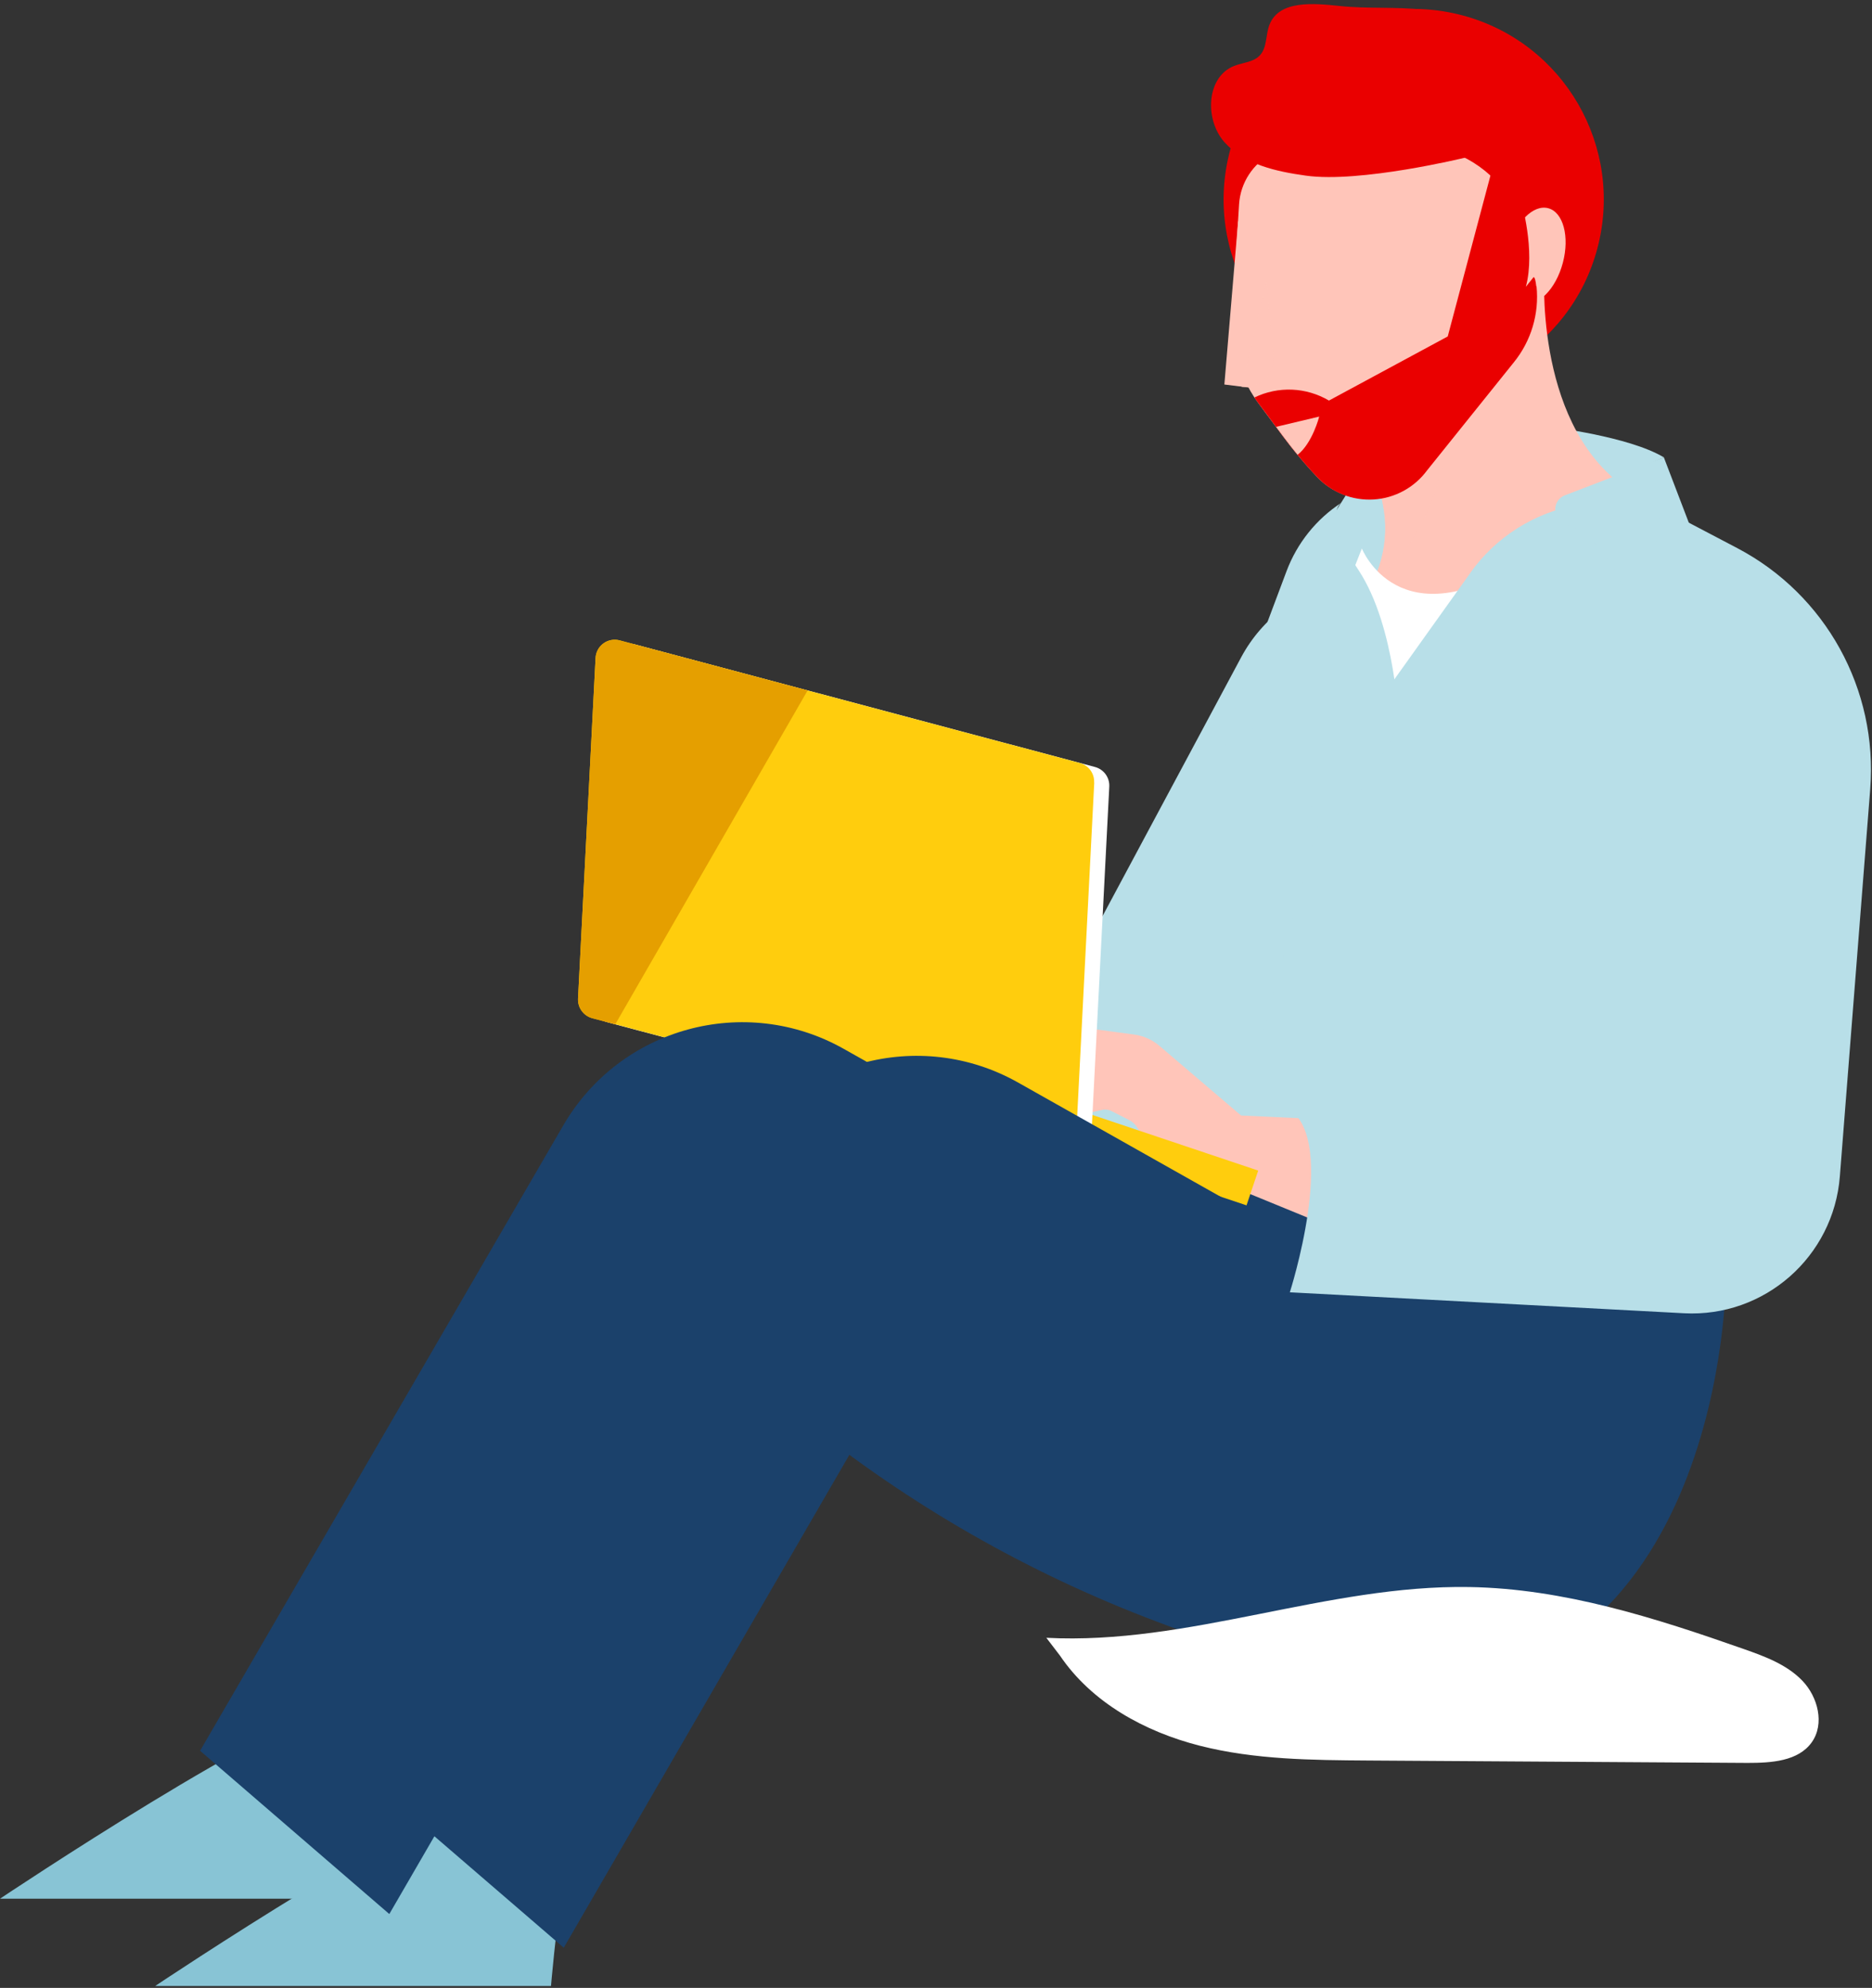 <?xml version="1.0" encoding="UTF-8"?>
<svg width="113px" height="120px" viewBox="0 0 113 120" version="1.1" xmlns="http://www.w3.org/2000/svg" xmlns:xlink="http://www.w3.org/1999/xlink">
    <rect x="0" y="0" width="113" height="120" fill="#333333" stroke="none"/>
    <!-- Generator: Sketch 53 (72520) - https://sketchapp.com -->
    <title>laptopsitting-01</title>
    <desc>Created with Sketch.</desc>
    <g id="Ikoner-och-illustrationer" stroke="none" stroke-width="1" fill="none" fill-rule="evenodd">
        <g id="Santander-illustrations" transform="translate(-363, -2666)">
            <g id="laptopsitting" transform="translate(363, 2666)">
                <g id="laptopsitting-01">
                    <path d="M93.562,25.776 C93.562,25.776 98.312,26.335 100.435,27.608 L94.46,30.246 L93.562,25.776 Z" id="Path" fill="#B8DFE8" fill-rule="nonzero"></path>
                    <path d="M90.135,33.337 L81.135,35.091 C78.481,35.607 76.199,37.291 74.92,39.678 L60.078,67.39 L70.397,72.481 L79.948,52.785 L90.135,33.337 Z" id="Path" fill="#B8DFE8" fill-rule="nonzero"></path>
                    <polygon id="Path" fill="#B8DFE8" fill-rule="nonzero" points="81.68 29.191 80.127 31.668 82.558 38.53 87.582 33.127 83.61 29.206"></polygon>
                    <polygon id="Path" fill="#B8DFE8" fill-rule="nonzero" points="78.195 38.954 101.108 38.671 94.442 69.339 82.19 76.151 67.29 70.224 74.6 42.666"></polygon>
                    <path d="M96.422,14.996 C94.793,21.132 88.51,24.782 82.387,23.15 C76.264,21.518 72.62,15.222 74.248,9.086 C75.876,2.95 82.159,-0.701 88.282,0.929 C94.406,2.562 98.051,8.859 96.422,14.996" id="Path" fill="#EA0000" fill-rule="nonzero"></path>
                    <path d="M97.91,29.284 C97.91,29.284 90.035,39.522 82.365,43.238 L81.41,37.107 C82.022,36.515 82.525,35.82 82.897,35.053 C82.99,34.863 83.073,34.67 83.147,34.472 C83.237,34.237 83.314,33.998 83.377,33.755 C83.664,32.674 83.697,31.542 83.475,30.446 L82.685,26.57 L82.625,26.27 L83.34,25.588 L93.233,16.171 C93.233,16.171 92.528,25.265 97.91,29.284" id="Path" fill="#FFC5B9" fill-rule="nonzero"></path>
                    <g id="Group" opacity="0.6" style="mix-blend-mode: multiply;" transform="translate(82.5, 26.054)" fill="#FFC5B9" fill-rule="nonzero">
                        <g id="Path">
                            <path d="M0.647,8.418 C0.737,8.183 0.814,7.944 0.877,7.701 C1.164,6.62 1.197,5.488 0.975,4.392 L0.185,0.516 L4.883,0.193 C4.183,5.752 1.65,8.132 0.398,8.999 C0.49,8.808 0.573,8.615 0.647,8.418"></path>
                        </g>
                    </g>
                    <path d="M82.207,33.109 C82.207,33.109 84.433,38.761 92.025,33.825 C92.025,33.825 90.888,48.549 90.55,48.606 C90.213,48.664 80.203,48.466 80.203,48.466 L79.055,41.086 L82.207,33.109 Z" id="Path" fill="#FFFFFF" fill-rule="nonzero"></path>
                    <path d="M83.735,102.263 L83.735,102.263 C81.984,102.171 80.257,101.809 78.615,101.191 L69.885,97.911 C62.127,94.994 54.885,90.849 48.435,85.636 L46.462,84.045 L56.185,66.15 L104.185,77.118 C104.185,77.118 104.185,102.256 83.73,102.256" id="Path" fill="#1B416B" fill-rule="nonzero"></path>
                    <path d="M88.763,34.572 L80.562,46.058 L74.478,68.994 L99.323,74.791 L104.573,35.301 L95.257,30.471 C92.638,30.931 90.304,32.404 88.757,34.572" id="Path" fill="#B8DFE8" fill-rule="nonzero"></path>
                    <path d="M79.722,67.561 L74.915,67.338 L69.985,63.132 C69.552,62.763 69.023,62.526 68.46,62.45 L63.807,61.824 C63.101,61.73 62.403,62.042 62,62.63 L60.75,64.477 C60.701,64.551 60.691,64.644 60.722,64.727 L60.85,65.041 C60.882,65.12 60.949,65.179 61.032,65.202 C61.115,65.224 61.203,65.206 61.27,65.153 L61.43,65.028 L61.235,65.409 C61.131,65.615 61.165,65.864 61.32,66.035 L61.775,66.536 C61.973,66.748 62.3,66.771 62.525,66.589 L64.597,64.873 C64.634,64.842 64.683,64.83 64.73,64.84 L65.8,65.066 C65.863,65.08 65.912,65.131 65.922,65.195 C65.932,65.26 65.901,65.324 65.845,65.356 L64.457,66.138 C64.328,66.211 64.254,66.353 64.268,66.501 C64.282,66.649 64.382,66.775 64.522,66.822 L65.57,67.172 C65.636,67.191 65.706,67.191 65.772,67.172 L66.507,67.005 C66.712,66.956 66.928,66.983 67.115,67.08 L68.142,67.603 C68.346,67.706 68.519,67.86 68.642,68.052 L69.278,69.029 C69.574,69.486 70.003,69.842 70.507,70.048 L80.522,74.154 L79.722,67.561 Z" id="Path" fill="#FFC5B9" fill-rule="nonzero"></path>
                    <path d="M61.67,67.04 L75.597,71.712" id="Path" stroke="#FFCD0D" stroke-width="2.215"></path>
                    <path d="M64.45,69.109 L36.655,61.704 C36.126,61.563 35.767,61.069 35.797,60.521 L36.855,39.963 C36.872,39.613 37.046,39.29 37.328,39.083 C37.609,38.876 37.969,38.807 38.307,38.896 L66.103,46.301 C66.631,46.444 66.988,46.936 66.96,47.484 L65.905,68.044 C65.887,68.394 65.713,68.717 65.431,68.924 C65.148,69.131 64.788,69.199 64.45,69.109" id="Path" fill="#FFFFFF" fill-rule="nonzero"></path>
                    <path d="M66.052,47.243 L65,67.804 C64.982,68.154 64.808,68.477 64.526,68.683 C64.243,68.89 63.883,68.958 63.545,68.868 L51.907,65.765 L37.157,61.834 L35.75,61.463 C35.221,61.32 34.864,60.826 34.892,60.278 L35.95,39.723 C35.966,39.372 36.14,39.048 36.423,38.84 C36.705,38.633 37.067,38.565 37.405,38.656 L48.75,41.679 L65.188,46.061 C65.716,46.202 66.074,46.696 66.045,47.243" id="Path" fill="#FFCD0D" fill-rule="nonzero"></path>
                    <path d="M92.793,20.102 L86.135,28.369 C85.376,29.406 84.197,30.052 82.916,30.133 C81.636,30.215 80.385,29.724 79.5,28.792 C78.77,28.02 78.087,27.204 77.455,26.35 L76,24.393 C75.903,24.263 75.81,24.13 75.72,23.995 C75.4,23.507 75.134,22.987 74.925,22.442 C74.501,21.342 74.319,20.164 74.39,18.987 L74.793,12.346 C74.871,11.038 75.631,9.868 76.793,9.267 C79.277,7.983 82.149,7.671 84.85,8.39 C85.058,8.445 85.265,8.508 85.47,8.575 L87,8.979 C88.105,9.267 89.123,9.822 89.965,10.595 C90.643,11.217 91.194,11.964 91.588,12.797 C91.868,13.397 92.065,14.034 92.172,14.688 C92.311,15.559 92.288,16.449 92.103,17.311 L92.573,16.727 C92.875,16.808 92.787,20.102 92.787,20.102" id="Path" fill="#FFC5B9" fill-rule="nonzero"></path>
                    <polygon id="Path" fill="#FFC5B9" fill-rule="nonzero" points="74.737 13.358 76.75 13.631 79.005 23.845 73.907 23.211"></polygon>
                    <g id="Group" opacity="0.6" style="mix-blend-mode: multiply;" transform="translate(74.75, 16.785)" fill="#FFC5B9" fill-rule="nonzero">
                        <g id="Path">
                            <path d="M0.2,6.584 L1.7,0.185 L2.127,4.675 C2.177,5.2 1.989,5.719 1.614,6.089 C1.239,6.46 0.718,6.641 0.195,6.584"></path>
                        </g>
                    </g>
                    <path d="M80.975,30.353 C80.975,30.353 79.75,30.997 82.007,34.419 C84.265,37.841 84.445,43.791 84.445,43.791 L80.588,50.52 L74.588,42.666 L77.662,34.472 C78.298,32.782 79.454,31.34 80.963,30.353" id="Path" fill="#B8DFE8" fill-rule="nonzero"></path>
                    <polygon id="Path" fill="#1B416B" fill-rule="nonzero" points="57.16 66.651 81.362 83.208 58.688 77.822"></polygon>
                    <path d="M100.435,27.608 L102.043,31.816 L97.888,35.381 C97.888,35.381 97.09,32.683 94.448,31.581 C94.105,31.444 93.88,31.112 93.88,30.743 C93.88,30.373 94.105,30.041 94.448,29.905 L100.435,27.608 Z" id="Path" fill="#B8DFE8" fill-rule="nonzero"></path>
                    <path d="M94.338,15.866 C94.757,14.285 94.362,12.809 93.457,12.569 C92.552,12.328 91.48,13.413 91.06,14.991 C90.64,16.57 91.035,18.038 91.94,18.288 C92.845,18.539 93.92,17.444 94.338,15.866" id="Path" fill="#FFC5B9" fill-rule="nonzero"></path>
                    <path d="M33.94,114.103 C33.54,116.55 33.26,119.885 33.26,119.885 L9.367,119.885 C9.367,119.885 26.617,108.341 30.385,108.133 L33.94,114.103 Z" id="Path" fill="#88C4D5" fill-rule="nonzero"></path>
                    <path d="M28.823,106.68 C28.425,109.13 23.895,114.616 23.895,114.616 L0,114.616 C0,114.616 17.25,103.07 21.017,102.862 L28.823,106.68 Z" id="Path" fill="#88C4D5" fill-rule="nonzero"></path>
                    <path d="M34.03,117.575 L57.045,77.855 L76.233,73.681 L61.462,65.351 C55.505,61.988 47.957,64.045 44.52,69.968 L22.598,107.724 L34.03,117.575 Z" id="Path" fill="#1B416B" fill-rule="nonzero"></path>
                    <path d="M23.5,115.541 L46.525,75.82 L65.713,71.649 L50.94,63.319 C44.983,59.958 37.437,62.014 34,67.937 L12.078,105.685 L23.5,115.541 Z" id="Path" fill="#1B416B" fill-rule="nonzero"></path>
                    <path d="M78.823,10.602 C77.03,10.352 75.11,9.933 73.907,8.578 C72.705,7.223 72.81,4.64 74.5,3.978 C75.025,3.773 75.66,3.758 76.047,3.344 C76.502,2.863 76.385,2.092 76.638,1.471 C77.233,-1.11022302e-16 79.3,0.195 80.868,0.361 C82.543,0.539 84.237,0.398 85.91,0.584 C87.582,0.769 89.315,1.353 90.375,2.663 C92.125,4.83 91.043,8.623 88.405,9.525 C88.405,9.525 82.09,11.063 78.823,10.602" id="Path" fill="#EA0000" fill-rule="nonzero"></path>
                    <path d="M92.75,17.286 C92.918,18.938 92.424,20.588 91.377,21.876 L86.147,28.389 C85.385,29.427 84.202,30.073 82.918,30.151 C81.634,30.228 80.382,29.731 79.5,28.792 C79.082,28.354 78.688,27.901 78.32,27.455 C78.01,27.079 77.72,26.703 77.455,26.35 L77.022,25.766 L76.995,25.729 L76.44,24.977 L76,24.393 C75.903,24.263 75.81,24.13 75.72,23.995 C77.157,23.299 78.845,23.368 80.22,24.18 L87.39,20.31 L90.403,8.959 L91.817,12.13 C91.817,12.13 92.703,15.116 92.105,17.311 L92.575,16.727 C92.65,16.747 92.703,16.978 92.735,17.289" id="Path" fill="#EA0000" fill-rule="nonzero"></path>
                    <path d="M78.328,27.455 C78.017,27.079 77.728,26.703 77.463,26.35 L77.03,25.766 L79.632,25.147 C79.632,25.147 79.23,26.741 78.328,27.455" id="Path" fill="#FFC5B9" fill-rule="nonzero"></path>
                    <path d="M100.165,30.619 L104.87,33.089 C110.21,35.895 113.366,41.621 112.892,47.644 L111.06,71.008 C110.683,75.863 106.511,79.532 101.657,79.275 L77.858,78.01 C77.858,78.01 80.752,68.991 77.858,66.987 L98.918,67.488 L99.205,43.841 L100.165,30.619 Z" id="Path" fill="#B8DFE8" fill-rule="nonzero"></path>
                    <path d="M48.75,41.679 L37.138,61.834 L35.75,61.463 C35.221,61.32 34.864,60.826 34.892,60.278 L35.95,39.72 C35.968,39.37 36.142,39.047 36.424,38.841 C36.707,38.634 37.067,38.566 37.405,38.656 L48.75,41.679 Z" id="Path" fill="#E59F00" fill-rule="nonzero"></path>
                    <path d="M63.16,98.866 C71.745,99.317 80.108,95.654 88.703,95.802 C94.385,95.897 99.9,97.658 105.263,99.545 C106.54,99.993 107.862,100.482 108.8,101.461 C109.737,102.441 110.15,104.059 109.368,105.167 C108.55,106.327 106.905,106.419 105.487,106.419 L82.63,106.274 C79.207,106.251 75.745,106.226 72.427,105.382 C69.11,104.538 65.903,102.782 63.983,99.941" id="Path" fill="#FFFFFF" fill-rule="nonzero"></path>
                </g>
            </g>
            <g id="Slices" transform="translate(301, 446)"></g>
        </g>
    </g>
</svg>
